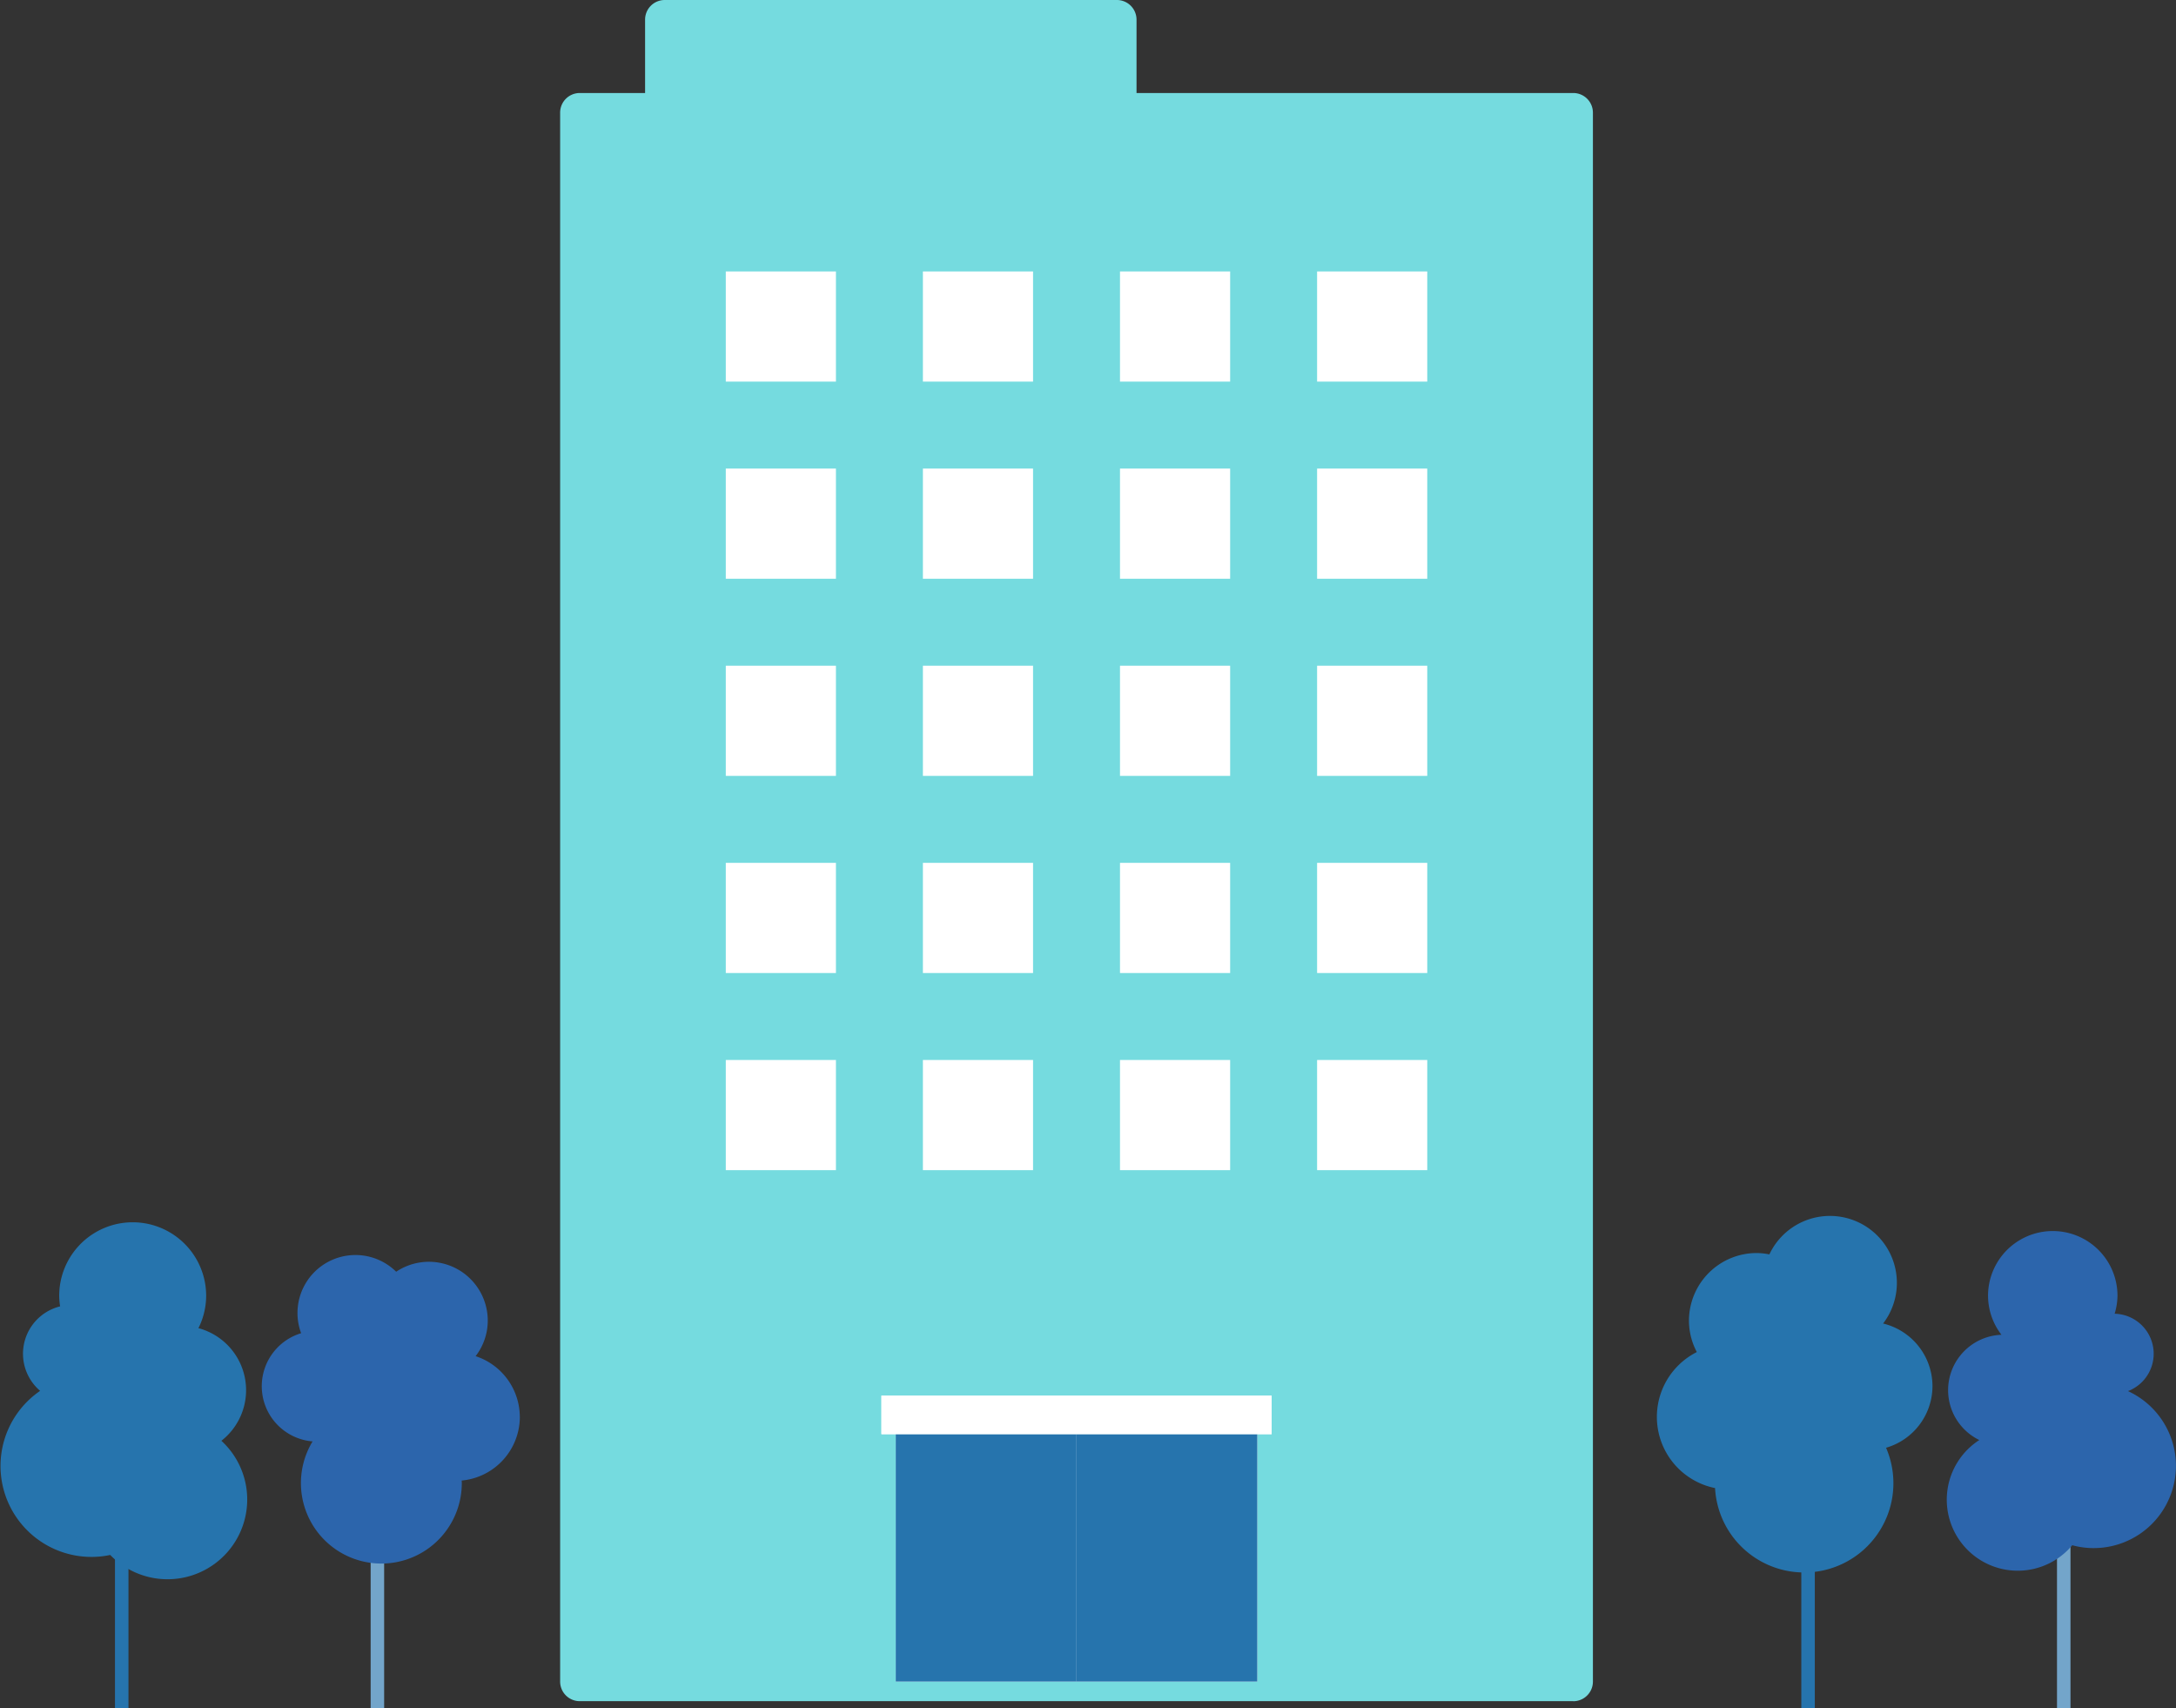 <svg id="グループ_1127" data-name="グループ 1127" xmlns="http://www.w3.org/2000/svg" xmlns:xlink="http://www.w3.org/1999/xlink" width="173.999" height="136.581" viewBox="0 0 173.999 136.581">
  <rect x="0" y="0" width="173.999" height="136.581" fill="#333333" stroke="none"/>
  <defs>
    <clipPath id="clip-path">
      <rect id="長方形_842" data-name="長方形 842" width="173.999" height="136.581" fill="none"/>
    </clipPath>
  </defs>
  <rect id="長方形_810" data-name="長方形 810" width="79.444" height="125.433" transform="translate(46.36 9.006)" fill="#75dbdf"/>
  <g id="グループ_1126" data-name="グループ 1126" transform="translate(0 0)">
    <g id="グループ_1125" data-name="グループ 1125" clip-path="url(#clip-path)">
      <path id="パス_1083" data-name="パス 1083" d="M122.526,135.465H43.082a1.569,1.569,0,0,1-1.57-1.569V8.462a1.57,1.57,0,0,1,1.57-1.57h79.444a1.571,1.571,0,0,1,1.57,1.57V133.9a1.57,1.57,0,0,1-1.57,1.569m-77.874-3.139h76.3V10.033h-76.3Z" transform="translate(3.278 0.544)" fill="#75dbdf"/>
      <rect id="長方形_811" data-name="長方形 811" width="36.157" height="7.436" transform="translate(53.152 1.57)" fill="#75dbdf"/>
      <path id="パス_1084" data-name="パス 1084" d="M85.534,10.576H49.378a1.569,1.569,0,0,1-1.57-1.57V1.57A1.57,1.57,0,0,1,49.378,0H85.534a1.571,1.571,0,0,1,1.571,1.57V9.006a1.57,1.57,0,0,1-1.571,1.57M50.948,7.436H83.965V3.14H50.948Z" transform="translate(3.775 0)" fill="#75dbdf"/>
      <rect id="長方形_812" data-name="長方形 812" width="8.808" height="8.808" transform="translate(58.036 21.702)" fill="#fff"/>
      <rect id="長方形_813" data-name="長方形 813" width="8.808" height="8.808" transform="translate(73.798 21.702)" fill="#fff"/>
      <rect id="長方形_814" data-name="長方形 814" width="8.808" height="8.808" transform="translate(89.558 21.702)" fill="#fff"/>
      <rect id="長方形_815" data-name="長方形 815" width="8.808" height="8.808" transform="translate(58.036 37.463)" fill="#fff"/>
      <rect id="長方形_816" data-name="長方形 816" width="8.808" height="8.808" transform="translate(73.798 37.463)" fill="#fff"/>
      <rect id="長方形_817" data-name="長方形 817" width="8.808" height="8.808" transform="translate(89.558 37.463)" fill="#fff"/>
      <rect id="長方形_818" data-name="長方形 818" width="8.808" height="8.808" transform="translate(58.036 53.224)" fill="#fff"/>
      <rect id="長方形_819" data-name="長方形 819" width="8.808" height="8.808" transform="translate(73.798 53.224)" fill="#fff"/>
      <rect id="長方形_820" data-name="長方形 820" width="8.808" height="8.808" transform="translate(89.558 53.224)" fill="#fff"/>
      <rect id="長方形_821" data-name="長方形 821" width="8.808" height="8.808" transform="translate(58.036 68.985)" fill="#fff"/>
      <rect id="長方形_822" data-name="長方形 822" width="8.808" height="8.808" transform="translate(73.798 68.985)" fill="#fff"/>
      <rect id="長方形_823" data-name="長方形 823" width="8.808" height="8.808" transform="translate(89.558 68.985)" fill="#fff"/>
      <rect id="長方形_824" data-name="長方形 824" width="8.808" height="8.808" transform="translate(58.036 84.745)" fill="#fff"/>
      <rect id="長方形_825" data-name="長方形 825" width="8.808" height="8.808" transform="translate(73.798 84.745)" fill="#fff"/>
      <rect id="長方形_826" data-name="長方形 826" width="8.808" height="8.808" transform="translate(89.558 84.745)" fill="#fff"/>
      <rect id="長方形_827" data-name="長方形 827" width="8.808" height="8.808" transform="translate(105.319 21.702)" fill="#fff"/>
      <rect id="長方形_828" data-name="長方形 828" width="8.808" height="8.808" transform="translate(105.319 37.463)" fill="#fff"/>
      <rect id="長方形_829" data-name="長方形 829" width="8.808" height="8.808" transform="translate(105.319 53.224)" fill="#fff"/>
      <rect id="長方形_830" data-name="長方形 830" width="8.808" height="8.808" transform="translate(105.319 68.985)" fill="#fff"/>
      <rect id="長方形_831" data-name="長方形 831" width="8.808" height="8.808" transform="translate(105.319 84.745)" fill="#fff"/>
      <rect id="長方形_832" data-name="長方形 832" width="14.455" height="19.779" transform="translate(71.627 114.662)" fill="#fff"/>
      <rect id="長方形_833" data-name="長方形 833" width="14.455" height="19.779" transform="translate(86.082 114.662)" fill="#fff"/>
      <rect id="長方形_834" data-name="長方形 834" width="31.199" height="3.083" transform="translate(70.482 111.579)" fill="#fff"/>
      <rect id="長方形_835" data-name="長方形 835" width="1.079" height="18.364" transform="translate(164.483 118.217)" fill="#73a5ca"/>
      <path id="パス_1085" data-name="パス 1085" d="M158.766,104.016a3.2,3.2,0,0,0-1.068-6.187,5.091,5.091,0,0,0,.228-1.435,5.175,5.175,0,0,0-10.351,0,5.124,5.124,0,0,0,1.074,3.119,4.432,4.432,0,0,0-1.772,8.415,5.676,5.676,0,1,0,7.43,8.411,6.575,6.575,0,0,0,4.459-12.323" transform="translate(11.394 7.203)" fill="#2c65ac"/>
      <rect id="長方形_836" data-name="長方形 836" width="14.455" height="19.779" transform="translate(71.627 114.662)" fill="#2674ad"/>
      <rect id="長方形_837" data-name="長方形 837" width="14.455" height="19.779" transform="translate(86.082 114.662)" fill="#2674ad"/>
      <rect id="長方形_838" data-name="長方形 838" width="31.199" height="3.083" transform="translate(70.482 111.579)" fill="#fff"/>
      <line id="線_216" data-name="線 216" y1="18.364" transform="translate(144.577 118.217)" fill="#2674ad"/>
      <rect id="長方形_839" data-name="長方形 839" width="1.079" height="18.364" transform="translate(144.038 118.217)" fill="#2674ad"/>
      <path id="パス_1086" data-name="パス 1086" d="M144.078,103.659a4.459,4.459,0,0,0-4.454-4.454,4.079,4.079,0,0,0-.433.044,4.652,4.652,0,1,0-7.036-5.287,4.641,4.641,0,0,0-1.438-.248,4.717,4.717,0,0,0-4.711,4.712,4.663,4.663,0,0,0,.971,2.832,5.105,5.105,0,0,0,1.116,9.943c0,.068-.011.134-.011.2a6.436,6.436,0,1,0,11.933-3.331,4.444,4.444,0,0,0,4.062-4.414m-7.586-3.161a4.868,4.868,0,0,0-1.4-.358c.039-.1.063-.2.095-.3a4.6,4.6,0,0,0,1.374.231,4.512,4.512,0,0,0,.516-.053,4.516,4.516,0,0,0-.587.484" transform="translate(9.748 7.166)" fill="#2674ad"/>
      <path id="パス_1087" data-name="パス 1087" d="M144.078,103.659a4.459,4.459,0,0,0-4.454-4.454,4.079,4.079,0,0,0-.433.044,4.652,4.652,0,1,0-7.036-5.287,4.641,4.641,0,0,0-1.438-.248,4.717,4.717,0,0,0-4.711,4.712,4.663,4.663,0,0,0,.971,2.832,5.105,5.105,0,0,0,1.116,9.943c0,.068-.011.134-.011.2a6.436,6.436,0,1,0,11.933-3.331A4.444,4.444,0,0,0,144.078,103.659Zm-7.586-3.161a4.868,4.868,0,0,0-1.4-.358c.039-.1.063-.2.095-.3a4.6,4.6,0,0,0,1.374.231,4.512,4.512,0,0,0,.516-.053A4.516,4.516,0,0,0,136.492,100.5Z" transform="translate(9.748 7.166)" fill="none" stroke="#2674ad" stroke-miterlimit="10" stroke-width="1.4"/>
      <rect id="長方形_840" data-name="長方形 840" width="1.079" height="18.364" transform="translate(9.193 118.217)" fill="#2674ad"/>
      <path id="パス_1088" data-name="パス 1088" d="M16.428,107.928a4.432,4.432,0,0,0-1.772-8.415,5.124,5.124,0,0,0,1.074-3.119,5.175,5.175,0,0,0-10.351,0,5.1,5.1,0,0,0,.228,1.435,3.2,3.2,0,0,0-1.068,6.187A6.573,6.573,0,0,0,9,116.338a5.673,5.673,0,1,0,7.43-8.411" transform="translate(0.055 7.203)" fill="#2674ad"/>
      <path id="パス_1089" data-name="パス 1089" d="M16.428,107.928a4.432,4.432,0,0,0-1.772-8.415,5.124,5.124,0,0,0,1.074-3.119,5.175,5.175,0,0,0-10.351,0,5.1,5.1,0,0,0,.228,1.435,3.2,3.2,0,0,0-1.068,6.187A6.573,6.573,0,0,0,9,116.338a5.673,5.673,0,1,0,7.43-8.411Z" transform="translate(0.055 7.203)" fill="none" stroke="#2674ad" stroke-miterlimit="10" stroke-width="1.4"/>
      <line id="線_217" data-name="線 217" y1="18.364" transform="translate(30.178 118.217)" fill="#73a5ca"/>
      <rect id="長方形_841" data-name="長方形 841" width="1.079" height="18.364" transform="translate(29.638 118.217)" fill="#73a5ca"/>
      <path id="パス_1090" data-name="パス 1090" d="M40.033,105.936A5.125,5.125,0,0,0,36.5,101.08a4.664,4.664,0,0,0,.971-2.833,4.706,4.706,0,0,0-7.324-3.917,4.635,4.635,0,0,0-7.6,4.915,4.427,4.427,0,0,0,.916,8.65,6.432,6.432,0,1,0,11.932,3.33c0-.068-.008-.134-.01-.2a5.125,5.125,0,0,0,4.651-5.087" transform="translate(1.532 7.345)" fill="#2c65ac"/>
    </g>
  </g>
</svg>
